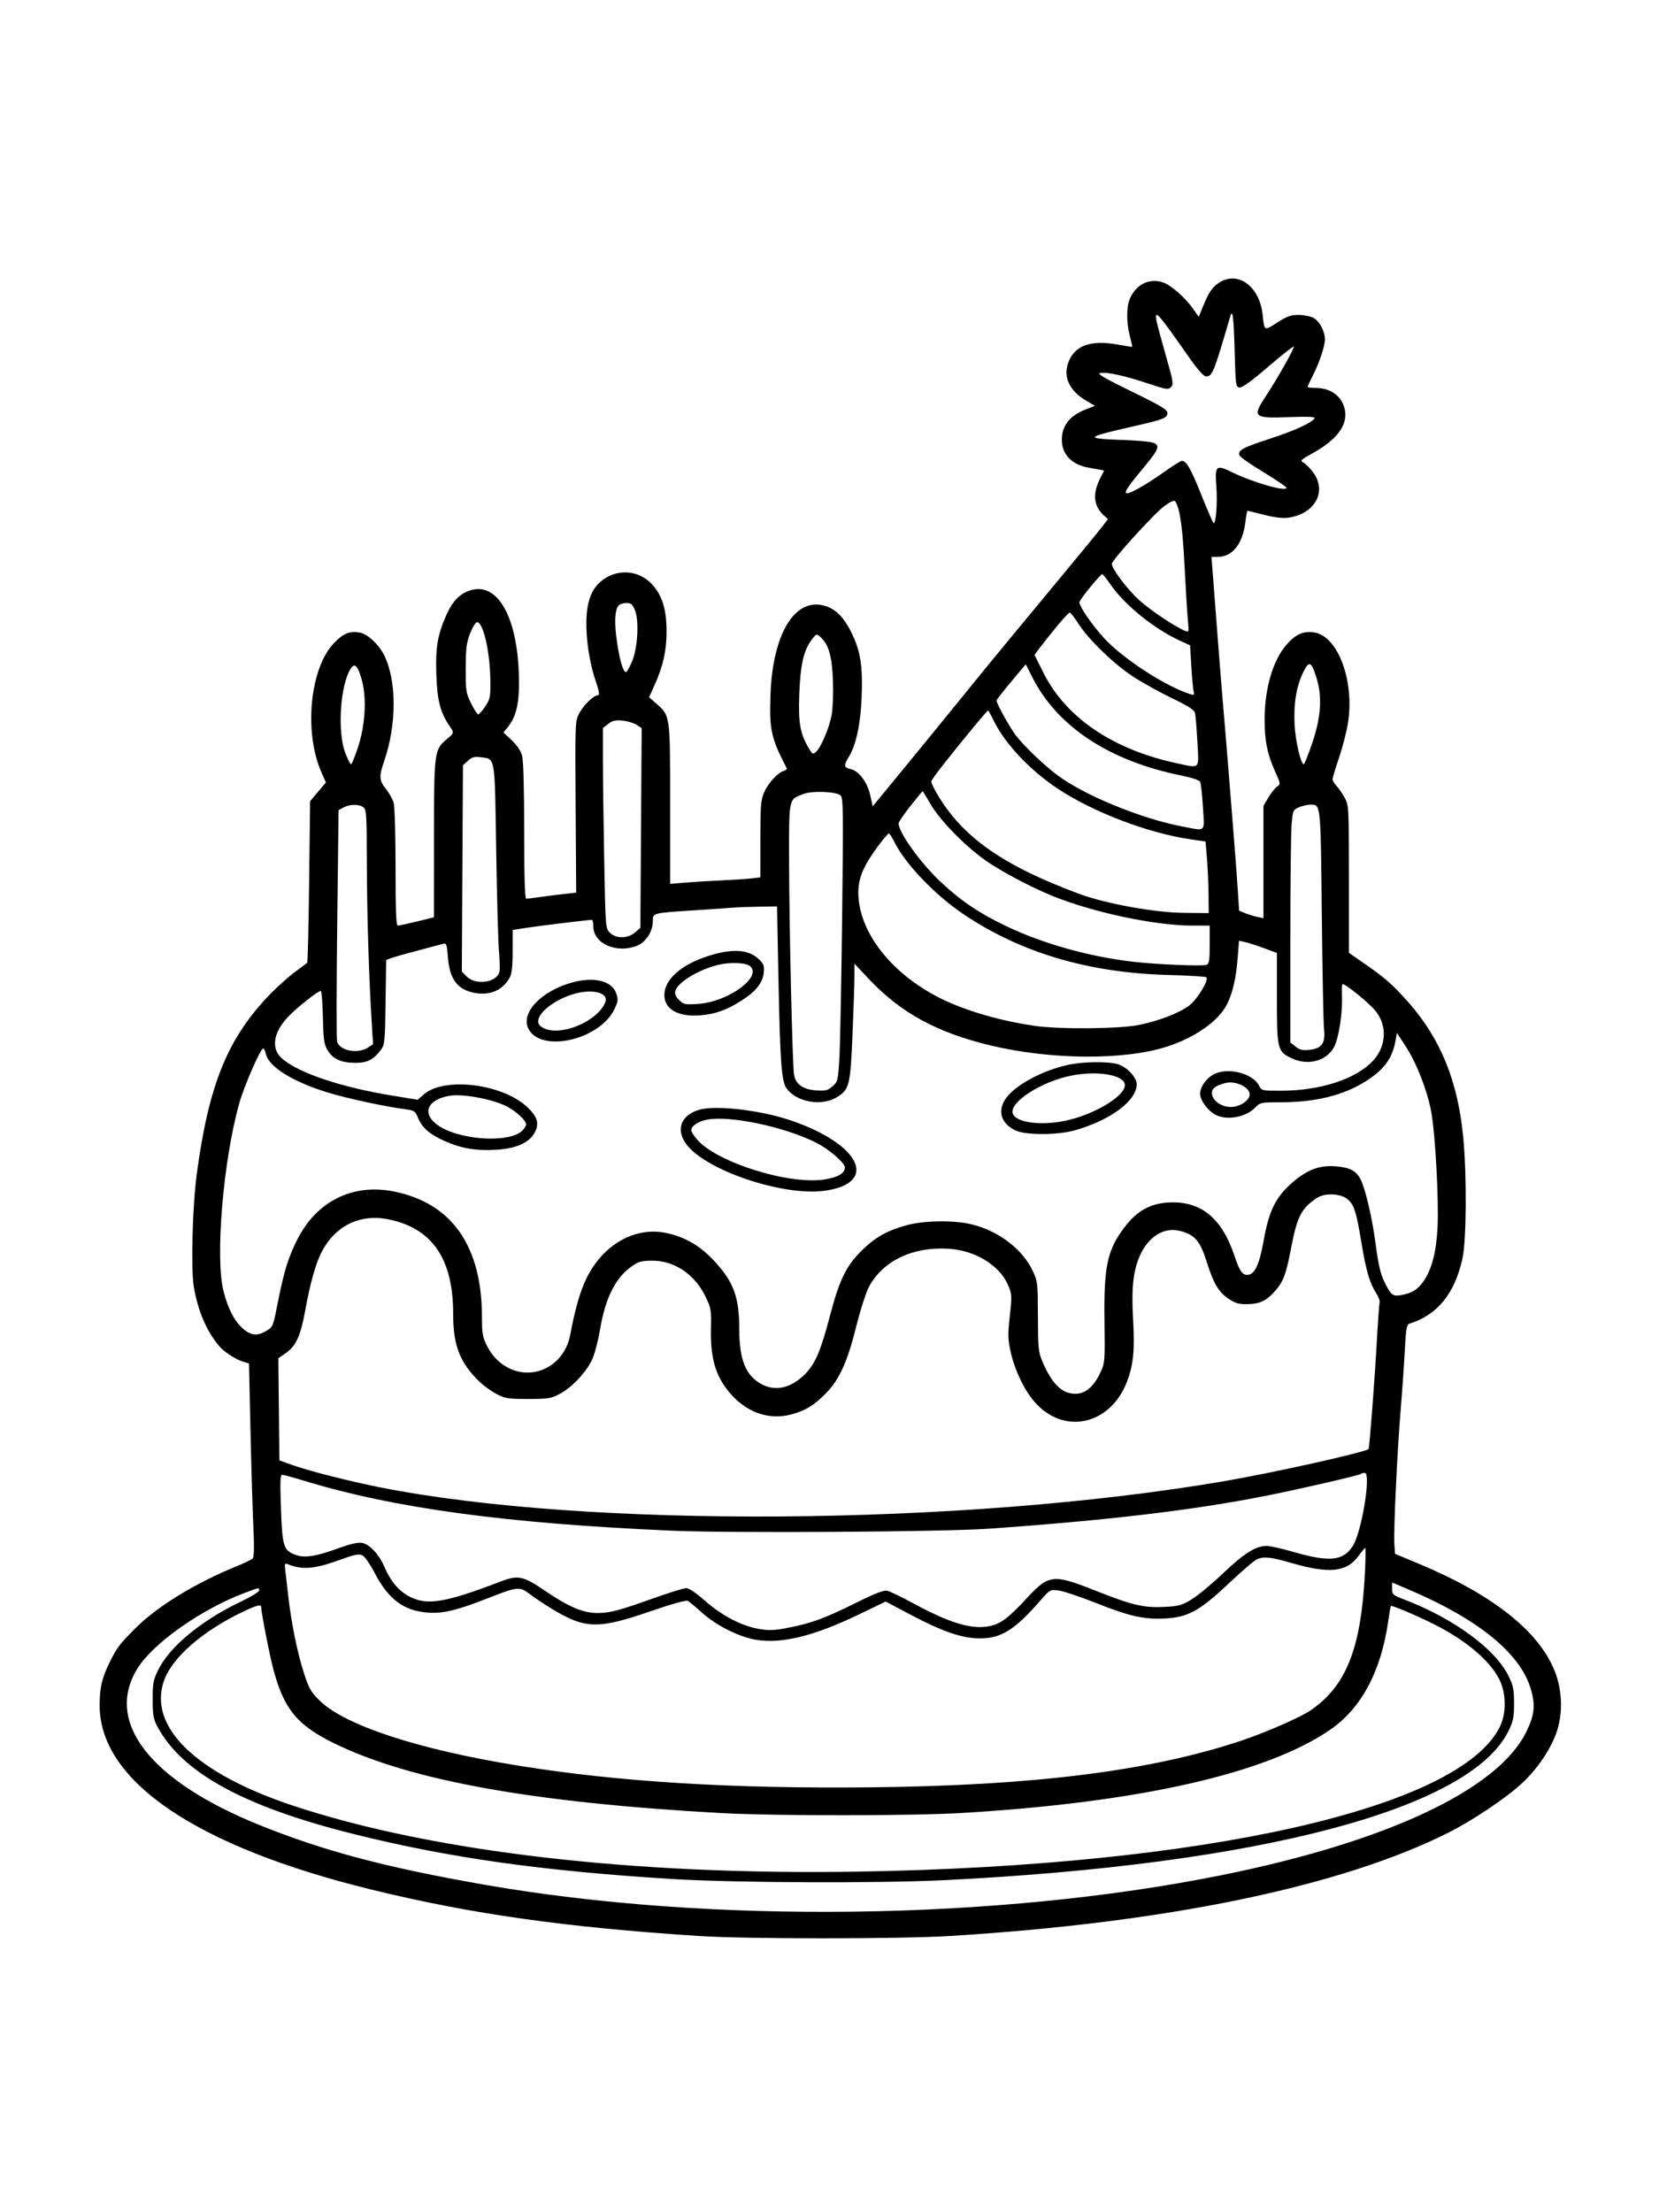 <svg xmlns="http://www.w3.org/2000/svg" width="864" height="1152" viewBox="0 0 864 1152" version="1.1">
	<path d="M 635.304 146.956 C 631.513 149.268, 629.569 152.051, 626.541 159.502 L 624.293 165.031 621.530 161.043 C 617.384 155.061, 609.866 148.441, 605.629 147.043 C 598.449 144.673, 591.567 148.130, 588.360 155.718 C 586.601 159.879, 586.626 168.123, 588.418 175.031 C 589.198 178.037, 589.760 180.555, 589.668 180.627 C 589.576 180.698, 585.900 180.119, 581.500 179.340 C 568.441 177.028, 560.311 179.781, 556.807 187.702 C 553.284 195.668, 556.544 203.304, 565.780 208.717 L 570.247 211.335 565.373 213.241 C 557.040 216.500, 553 221.673, 553 229.082 C 553 236.670, 558.302 242.092, 567.170 243.575 C 569.002 243.881, 571.517 244.337, 572.759 244.587 L 575.019 245.043 573.036 248.930 C 568.880 257.075, 569.496 263.519, 574.898 268.408 L 577.001 270.310 574.297 273.905 C 572.811 275.882, 561.884 289.200, 550.016 303.500 C 530.052 327.553, 517.170 343.151, 511 350.739 C 509.625 352.430, 505.125 357.978, 501 363.067 C 491.081 375.305, 470.616 400.337, 461.665 411.181 L 454.500 419.862 453.225 414.128 C 451.708 407.310, 447.305 401.446, 442.991 400.498 C 439.475 399.726, 439.307 398.649, 442.010 394.216 C 445.863 387.897, 448.163 377.253, 448.732 363.110 C 449.395 346.614, 448.109 338.696, 443.179 328.937 C 439.026 320.715, 434.542 316.548, 428.378 315.183 C 413.447 311.876, 402.404 330.755, 401.276 361.518 C 400.599 379.995, 401.537 384.268, 409.766 400.165 C 409.955 400.531, 409.192 401.122, 408.069 401.478 C 404.878 402.491, 399.945 407.963, 397.880 412.780 C 396.250 416.582, 396 419.810, 396 437.022 L 396 456.877 391.750 457.395 C 389.413 457.679, 382.100 458.165, 375.500 458.474 C 368.900 458.784, 360.238 459.316, 356.250 459.656 L 349 460.276 349 418.598 C 349 371.909, 349.131 372.834, 341.579 366.204 L 338.040 363.097 341.013 356.472 C 345.380 346.738, 347.143 338.769, 347.143 328.761 C 347.143 317.601, 344.990 310.406, 339.930 304.657 C 332.772 296.525, 320.818 295.831, 312.576 303.067 C 306.233 308.637, 304.201 318.548, 305.998 335.157 C 306.648 341.164, 308.300 348.959, 309.939 353.750 C 311.994 359.757, 312.407 362, 311.458 362 C 309.260 362, 304.033 367.025, 301.706 371.376 C 299.513 375.477, 299.502 375.753, 299.787 420.173 L 300.073 464.847 294.287 465.478 C 291.104 465.825, 285.489 466.534, 281.808 467.054 C 278.128 467.575, 274.641 468, 274.058 468 C 273.334 468, 272.998 456.877, 272.994 432.750 C 272.991 410.292, 272.591 396.048, 271.892 393.500 C 271.199 390.971, 269.218 388.022, 266.507 385.481 L 262.219 381.463 264.424 378.697 C 268.857 373.138, 270.450 366.437, 270.293 354 C 269.885 321.672, 259.241 302.493, 244.517 307.555 C 239.347 309.333, 235.639 313.184, 232.619 319.915 C 227.863 330.512, 226.735 337.132, 227.244 351.453 C 227.723 364.914, 229.319 371.057, 234.182 378.154 C 236.550 381.612, 236.537 381.677, 232.858 384.773 C 226.109 390.452, 226.046 390.928, 226.022 436.592 L 226 477.685 217.202 479.842 C 212.363 481.029, 207.863 482, 207.202 482 C 206.293 482, 206 474.633, 206 451.743 C 206 434.885, 205.564 419.967, 205.016 418.055 C 204.474 416.167, 202.674 412.934, 201.016 410.870 C 197.455 406.439, 197.312 404.296, 200.050 396.407 C 206.675 377.316, 206.643 354.191, 199.974 341 C 197.203 335.521, 191.435 330.172, 187.502 329.434 C 182.148 328.430, 178.914 329.726, 173.951 334.865 C 161.404 347.858, 158.152 381.226, 167.391 402.162 L 169.730 407.461 165.615 412.339 L 161.500 417.218 161 459.027 C 160.725 482.022, 160.275 501.055, 160 501.323 C 159.725 501.592, 156.800 503.806, 153.500 506.244 C 150.200 508.681, 144.424 513.849, 140.665 517.726 C 118.583 540.503, 108.678 564.814, 102.461 611.500 C 100.203 628.453, 99.370 661.234, 100.966 670.326 C 103.184 682.962, 107.614 693.245, 114.199 701.041 C 116.574 703.853, 122.451 707.737, 126.094 708.902 L 129.688 710.052 130.431 744.276 C 130.840 763.099, 131.513 785.700, 131.927 794.500 C 132.451 805.651, 132.349 810.826, 131.590 811.576 C 130.990 812.167, 127.350 813.931, 123.500 815.495 C 101.715 824.344, 81.543 836.718, 70.255 848.158 C 61.891 856.635, 60.933 857.911, 57.065 865.722 C 53.052 873.823, 51.875 878.942, 51.895 888.198 C 51.982 927.559, 102.369 961.677, 193.323 983.960 C 245.433 996.726, 294.379 1003.653, 364.500 1008.184 C 388.953 1009.764, 468.606 1009.752, 494.500 1008.165 C 607.624 1001.229, 698.149 982.484, 754.284 954.370 C 766.455 948.275, 783.870 936.642, 792.202 929.041 C 800.662 921.324, 807.950 910.486, 810.947 901.165 C 814.031 891.575, 813.519 879.669, 809.607 869.984 C 801.228 849.242, 777.238 830.329, 739.092 814.392 L 726.500 809.131 726.165 803.816 C 725.725 796.843, 727.712 755.047, 729.508 733.500 C 730.287 724.150, 731.236 710.497, 731.617 703.159 C 732.184 692.214, 732.595 689.731, 733.904 689.331 C 748.483 684.874, 757.541 673.817, 761.618 655.500 C 763.718 646.070, 763.955 612.643, 762.066 592.500 C 759.311 563.132, 750.269 540.865, 733.346 521.780 C 725.326 512.736, 721.179 509.097, 710.419 501.661 L 702.500 496.189 702.500 457.844 C 702.500 420.437, 702.447 419.402, 700.337 415.500 C 699.147 413.300, 697.235 410.506, 696.087 409.292 C 694.939 408.077, 694 406.487, 694 405.758 C 694 405.029, 695.561 399.842, 697.469 394.231 C 699.377 388.620, 701.481 380.274, 702.145 375.683 C 705.310 353.793, 696.502 330.950, 684.263 329.308 C 678.650 328.556, 674.797 330.287, 670.025 335.709 C 662.973 343.720, 658.618 358.507, 658.599 374.500 C 658.586 385.780, 659.965 392.599, 664.139 401.902 C 666.977 408.226, 666.988 408.320, 665.021 409.698 C 663.926 410.465, 661.898 413.023, 660.515 415.384 L 658 419.676 658 448.917 L 658 478.159 654.750 477.466 C 652.962 477.084, 650.109 476.201, 648.408 475.503 L 645.316 474.234 644.657 463.867 C 644.294 458.165, 643.327 445.175, 642.508 435 C 641.689 424.825, 640.337 407.950, 639.503 397.500 C 638.669 387.050, 637.545 373.550, 637.006 367.500 C 636.466 361.450, 635.134 344.800, 634.046 330.500 C 632.958 316.200, 631.809 301.238, 631.493 297.250 L 630.917 290 634.208 289.996 C 641.895 289.988, 647.258 283.163, 648.609 271.671 C 648.975 268.552, 649.476 266, 649.721 266 C 649.966 266, 653.842 266.942, 658.333 268.094 C 663.642 269.454, 667.988 269.986, 670.753 269.612 C 684.649 267.734, 691.227 256.136, 684.031 246.202 C 682.399 243.948, 680.093 241.585, 678.909 240.951 C 676.899 239.876, 677.215 239.544, 683.627 235.999 C 696.032 229.142, 701.784 221.601, 700.484 213.903 C 699.245 206.574, 693.308 202, 685.032 202 C 682.814 202, 681 201.760, 681 201.467 C 681 201.173, 682.184 198.596, 683.632 195.739 C 687.182 188.733, 690 180.328, 690 176.745 C 690 172.432, 687.138 167.123, 683.915 165.456 C 682.366 164.655, 678.897 164, 676.205 164 C 672.193 164, 670.194 164.721, 665.123 167.999 C 658.318 172.397, 658.476 172.480, 657.605 164.028 C 656.103 149.442, 645.074 140.999, 635.304 146.956 M 640.730 164.710 C 632 194.527, 631.403 196, 628.062 196 C 626.783 196, 623.607 192.336, 618.270 184.704 C 602.843 162.643, 601.153 160.790, 602.354 167.250 C 602.686 169.037, 604.862 177.140, 607.188 185.255 C 611.043 198.701, 611.278 200.151, 609.839 201.590 C 608.399 203.029, 607.330 202.858, 597.793 199.667 C 585.843 195.668, 576.476 193.621, 572.935 194.234 C 571.080 194.555, 574.970 196.838, 589.250 203.808 C 604.468 211.237, 608 213.346, 608 215.002 C 608 217.590, 606.098 218.386, 592.500 221.487 C 572.135 226.131, 568.234 227.334, 571.022 228.110 C 572.385 228.490, 577.325 228.894, 582 229.009 C 586.675 229.123, 593.200 229.506, 596.500 229.859 C 604.812 230.747, 604.813 232.402, 596.502 242.391 C 587.909 252.717, 585.637 255.970, 586.450 256.784 C 587.436 257.770, 596.338 252.841, 605.914 246.006 C 610.541 242.703, 614.859 240, 615.509 240 C 617.876 240, 620.173 244.004, 625.615 257.613 C 628.670 265.251, 631.516 271.863, 631.940 272.306 C 633.185 273.606, 634.118 262.239, 633.482 253.531 C 632.667 242.375, 633.235 241.821, 641.408 245.806 C 652.571 251.249, 670 256.254, 670 254.016 C 670 253.544, 664.617 249.892, 658.038 245.900 C 651.459 241.908, 645.826 237.990, 645.521 237.194 C 644.499 234.531, 647.111 233.084, 661.224 228.497 C 674.349 224.231, 683.139 220.201, 684.648 217.760 C 685.096 217.036, 680.918 216.867, 671.210 217.216 C 652.706 217.882, 652.025 217.244, 659.355 206.113 C 665.475 196.820, 674.358 181.024, 673.786 180.452 C 673.522 180.189, 667.510 184.947, 660.424 191.026 C 651.704 198.508, 646.889 201.985, 645.521 201.790 C 643.596 201.514, 643.476 200.610, 643 182.830 C 642.529 165.226, 641.944 160.563, 640.730 164.710 M 606.458 263.480 C 601.479 267.019, 579.120 291.580, 579.042 293.595 C 578.945 296.115, 587.127 306.955, 593.397 312.614 C 599.376 318.011, 612.429 326.692, 617.474 328.628 C 619.149 329.271, 619.246 328.851, 618.677 323.414 C 618.337 320.161, 617.546 307.375, 616.920 295 C 615.891 274.668, 614.524 264.947, 612.171 261.243 C 611.578 260.309, 610.107 260.885, 606.458 263.480 M 567.938 305.554 C 564.947 309.158, 562.358 312.740, 562.185 313.512 C 561.775 315.339, 568.480 325.176, 574.994 332.303 C 584.676 342.896, 607.198 357.541, 619.849 361.468 C 621.817 362.079, 622.112 361.898, 621.670 360.349 C 621.380 359.332, 620.837 353.448, 620.464 347.274 L 619.785 336.048 614.429 333.596 C 601.117 327.502, 585.720 315.048, 578.454 304.498 C 576.372 301.474, 574.377 299, 574.022 299 C 573.667 299, 570.930 301.949, 567.938 305.554 M 322.166 315.300 C 320.131 317.752, 319.855 324.511, 321.377 334.594 C 322.852 344.364, 324.557 350, 326.037 350 C 326.431 350, 327.789 347.637, 329.055 344.750 C 332.095 337.815, 332.961 323.236, 330.660 317.729 C 329.364 314.627, 328.610 314, 326.173 314 C 324.563 314, 322.760 314.585, 322.166 315.300 M 550.326 326.250 C 547.057 330.238, 543.117 335.188, 541.572 337.251 L 538.761 341.003 543.368 350.251 C 555.084 373.770, 579.777 390.471, 613.315 397.559 C 625.225 400.077, 624.401 400.984, 623.593 386.250 C 623.208 379.238, 622.648 372.506, 622.349 371.292 C 621.944 369.650, 618.874 367.675, 610.379 363.590 C 604.096 360.569, 595.027 355.540, 590.227 352.416 C 580.139 345.849, 566.903 333.055, 561.606 324.750 C 559.589 321.587, 557.563 319, 557.104 319 C 556.645 319, 553.595 322.262, 550.326 326.250 M 244.868 329.750 C 242.942 334.618, 242.586 337.417, 242.546 348 C 242.503 359.739, 242.672 360.850, 245.324 366.250 C 246.877 369.413, 248.558 372, 249.059 372 C 249.561 372, 251.216 370.119, 252.736 367.820 C 255.305 363.936, 255.490 362.965, 255.363 354.070 C 255.150 339.201, 251.662 324, 248.463 324 C 247.738 324, 246.120 326.587, 244.868 329.750 M 422.696 333.186 C 418.508 338.730, 416.823 346.182, 416.265 361.624 C 415.723 376.651, 416.661 381.921, 421.264 389.724 C 423.107 392.847, 423.373 392.972, 425.011 391.490 C 427.593 389.154, 431.874 379.045, 433.123 372.334 C 433.721 369.125, 434.022 361.100, 433.792 354.500 C 433.349 341.758, 431.557 335.511, 427.245 331.686 C 425.247 329.913, 425.143 329.947, 422.696 333.186 M 678.651 350.206 C 675.119 357.572, 673.680 366.307, 674.204 377.205 C 674.613 385.699, 677.453 398, 679.006 398 C 679.359 398, 681.367 392.938, 683.470 386.750 C 688.026 373.345, 688.689 362.575, 685.562 352.762 C 682.866 344.300, 681.692 343.866, 678.651 350.206 M 182.645 348.183 C 177.132 356.764, 175.591 381.338, 179.882 392.250 C 181.126 395.413, 182.451 398, 182.826 398 C 183.201 398, 184.811 394.063, 186.404 389.250 C 190.195 377.799, 191.047 363.772, 188.520 354.436 C 186.416 346.663, 184.756 344.897, 182.645 348.183 M 526.613 354.994 C 522.426 359.985, 519.002 364.390, 519.005 364.784 C 519.017 366.509, 526.483 379.867, 529.495 383.550 C 534.414 389.567, 543.710 398.410, 550.500 403.533 C 564.494 414.090, 594.217 426.308, 615.926 430.426 C 628.339 432.781, 627.305 433.777, 626.483 420.250 C 626.090 413.788, 625.422 407.860, 624.998 407.078 C 624.555 406.260, 620.327 404.867, 615.049 403.801 C 577.672 396.250, 550.516 378.299, 537.583 352.594 L 534.226 345.921 526.613 354.994 M 507.774 377.750 C 493.278 395.307, 485 405.944, 485 407.011 C 485 407.634, 486.212 410.249, 487.692 412.822 C 500.825 435.640, 521.901 450.571, 562 465.460 C 575.791 470.580, 601.256 475.209, 616.500 475.366 L 629.500 475.500 629.394 465.500 C 629.335 460, 628.961 451.609, 628.563 446.853 L 627.838 438.206 619.874 437.042 C 597.836 433.820, 569.259 422.908, 550.842 410.683 C 536.367 401.075, 523.427 387.337, 517.552 375.337 C 516.114 372.402, 514.766 370, 514.555 370 C 514.345 370, 511.293 373.488, 507.774 377.750 M 316.750 376.974 L 314 379.145 314.002 395.823 C 314.002 404.995, 314.302 428.458, 314.668 447.961 C 315.327 483.160, 315.349 483.440, 317.621 485.711 C 320.805 488.896, 326.914 488.838, 330.694 485.587 L 333.500 483.174 333.841 431.170 L 334.181 379.165 331.534 377.430 C 330.078 376.476, 326.774 375.495, 324.193 375.249 C 320.448 374.893, 318.944 375.242, 316.750 376.974 M 243.734 396.143 L 241.106 398.500 240.813 452.237 L 240.520 505.975 243.045 508.500 C 247.903 513.358, 259.126 511.594, 260.155 505.811 C 260.381 504.540, 260.237 499.675, 259.835 495 C 259.432 490.325, 258.791 466.599, 258.409 442.275 C 257.630 392.736, 258.075 395.356, 250.258 394.308 C 247.119 393.887, 245.851 394.243, 243.734 396.143 M 418.591 413.416 C 410.555 416.413, 410.890 414.828, 410.958 449.579 C 411.023 483.026, 412.689 554.571, 413.519 559.590 C 414.346 564.584, 418.101 567.307, 424.833 567.794 C 429.903 568.161, 431.003 567.901, 433.508 565.746 C 436.252 563.387, 436.409 562.781, 437.110 551.889 C 437.513 545.625, 438.174 512.375, 438.580 478 C 439.242 421.808, 439.158 415.369, 437.745 414.199 C 435.314 412.188, 423.209 411.693, 418.591 413.416 M 474.133 419.736 C 470.760 423.990, 468 428.058, 468 428.775 C 468 433.445, 479.071 448.963, 489.408 458.782 C 499.845 468.696, 509.621 475.363, 523.500 482.030 C 543.068 491.430, 567.201 498.215, 590.500 500.868 C 602.754 502.263, 626.218 503.237, 628.302 502.438 C 629.741 501.885, 630 500.277, 630 491.893 L 630 482 620.993 482 C 601.345 482, 568.464 474.974, 547.500 466.296 C 537.021 461.958, 524.118 455.203, 515.172 449.372 C 504.352 442.319, 489.827 427.750, 484.618 418.725 C 482.483 415.026, 480.631 412, 480.502 412 C 480.372 412, 477.507 415.481, 474.133 419.736 M 178.912 420.487 L 176.324 421.894 175.628 480.887 C 175.245 513.333, 175.206 540.974, 175.542 542.312 C 176.753 547.135, 186.253 549.030, 191.613 545.518 L 194.292 543.763 193.595 532.631 C 192.117 509.016, 191.091 475.380, 191.046 449.110 C 191.004 424.230, 190.840 421.599, 189.250 420.392 C 186.976 418.666, 182.181 418.710, 178.912 420.487 M 676.406 420.425 C 673.428 421.722, 673.288 422.061, 672.656 429.537 C 672.295 433.808, 672 461.051, 672 490.078 L 672 542.855 674.750 545.025 C 676.943 546.756, 678.403 547.094, 681.961 546.697 C 688.393 545.978, 690.341 543.248, 689.563 536.040 C 689.235 532.993, 688.706 506.077, 688.389 476.228 C 687.762 417.189, 687.953 418.955, 682.179 419.039 C 680.705 419.061, 678.108 419.684, 676.406 420.425 M 457.130 440.825 C 449.760 450.767, 447.022 457.211, 447.010 464.645 C 446.975 486.815, 467.034 510.593, 496 522.717 C 508.468 527.936, 522.999 531.848, 538.500 534.158 C 551.487 536.094, 583.292 535.822, 593.456 533.688 C 603.940 531.487, 614.159 527.512, 619.324 523.627 C 623.546 520.452, 629.727 510.272, 628.257 508.915 C 627.841 508.531, 618.950 507.990, 608.500 507.713 C 566.964 506.613, 531.691 496.164, 501.893 476.133 C 486.871 466.035, 471.276 449.722, 465.676 438.250 C 464.535 435.913, 463.284 434, 462.895 434 C 462.507 434, 459.913 437.071, 457.130 440.825 M 382 472.636 C 380.075 472.809, 371.075 473.432, 362 474.019 C 339.581 475.470, 340 475.362, 340 479.693 C 340 485.004, 336.398 490.623, 331.821 492.455 C 321.106 496.742, 309 491.390, 309 482.365 C 309 480.514, 308.663 479.004, 308.250 479.009 C 306.227 479.034, 280.610 482.147, 274.250 483.141 L 267 484.274 267 495.187 C 267 502.611, 266.551 506.963, 265.595 508.800 C 262.082 515.551, 255.354 518.566, 247.200 517.043 C 238.224 515.366, 234.143 509.932, 233.279 498.508 C 232.803 492.214, 232.441 491.033, 231.104 491.411 C 230.222 491.660, 224.258 493.239, 217.850 494.919 C 211.443 496.599, 205.055 498.409, 203.655 498.941 L 201.109 499.909 200.804 521.884 C 200.522 542.256, 200.350 544.060, 198.438 546.618 C 194.557 551.811, 191.354 553.467, 185.199 553.463 C 177.764 553.458, 173.541 551.607, 170.759 547.132 C 168.757 543.913, 168.461 541.936, 168.154 529.750 C 167.964 522.188, 167.491 516, 167.104 516 C 165.562 516, 154.229 524.991, 149.892 529.656 C 142.069 538.068, 141.046 546.336, 147.188 551.505 C 155.939 558.868, 177.882 566.205, 203.882 570.461 L 217.500 572.690 220.737 569.887 C 231.466 560.595, 261.866 564.391, 274.731 576.629 C 279.958 581.601, 280.955 585.198, 278.406 589.883 C 275.527 595.175, 268.682 598.158, 258.072 598.747 C 247.486 599.333, 239.704 597.942, 230.920 593.893 C 223.361 590.409, 219.826 587.223, 217.596 581.885 C 216.199 578.541, 215.687 578.218, 210.793 577.588 C 200.532 576.267, 180.385 571.907, 170.534 568.875 C 152.426 563.302, 139.926 555.493, 138.465 548.840 C 138.122 547.278, 137.495 546, 137.071 546 C 135.657 546, 127.188 565.387, 124.621 574.500 C 116.211 604.364, 111.960 655.274, 116.439 672.500 C 118.846 681.757, 122.073 687.979, 126.471 691.840 C 130.645 695.505, 134.092 695.851, 138.661 693.065 C 142.268 690.866, 142.141 691.195, 145.048 676.500 C 147.976 661.692, 150.446 653.956, 155.140 644.887 C 165.292 625.273, 183.948 616.184, 205.235 620.482 C 235.384 626.569, 251 648.903, 251 685.935 C 251 694.336, 251.340 696.290, 253.588 700.801 C 258.827 711.314, 269.671 716.773, 280 714.098 C 288.654 711.857, 295.178 704.604, 296.937 695.271 C 299.575 681.264, 302.172 672.300, 305.604 665.356 C 314.110 648.141, 330.626 638.755, 346.684 642.010 C 356.330 643.965, 364.278 648.492, 371.492 656.139 C 382.006 667.284, 385 675.238, 385 692.023 C 385 708.310, 388.454 716.640, 397.018 721.009 C 404.167 724.656, 412.095 722.725, 419.202 715.605 C 424.513 710.284, 427.413 703.584, 432.009 686.018 C 437.066 666.689, 440.531 659.423, 448.443 651.551 C 455.609 644.423, 461.746 640.909, 471.983 638.072 C 481.038 635.563, 496.425 635.305, 505.760 637.506 C 519.810 640.818, 532.490 650.407, 537.797 661.732 C 540.415 667.318, 540.501 668.069, 540.539 685.500 C 540.575 701.755, 540.793 704.012, 542.787 708.782 C 547.100 719.095, 551.852 724.506, 557.532 725.572 C 564.093 726.803, 569.185 723.201, 573.201 714.488 C 575.408 709.700, 575.488 708.639, 575.209 688 C 574.821 659.305, 576.670 650.753, 585.849 638.797 C 592.048 630.722, 598.773 626.892, 607.900 626.239 C 625.009 625.015, 636.255 633.932, 642.910 654 C 645.599 662.107, 647.175 664.256, 650.118 663.830 C 653.647 663.319, 655.959 658.129, 658.158 645.780 C 660.820 630.833, 664.195 623.801, 672.175 616.580 C 680.278 609.247, 687.139 606.583, 695.888 607.374 C 703.168 608.031, 706.267 609.683, 708.568 614.131 C 711.152 619.128, 714.831 635.081, 716.562 648.796 C 717.644 657.371, 718.932 663.125, 720.523 666.500 C 724.258 674.419, 725.200 675.237, 729.656 674.429 C 735.403 673.388, 738.332 671.572, 741.395 667.151 C 745.717 660.915, 748.043 651.917, 748.673 639 C 749.360 624.915, 747.558 591.464, 745.467 579.469 C 743.538 568.411, 737.718 553.427, 731.930 544.620 L 727.500 537.879 726.833 541.690 C 725.195 551.050, 720.868 557.009, 711.340 563.027 C 699.686 570.387, 685.108 574, 667.064 574 C 656.993 574, 656.211 574.147, 654.053 576.444 C 649.035 581.785, 639.164 583.688, 633.002 580.501 C 629.062 578.463, 625 572.910, 625 569.560 C 625 566.067, 628.280 561.424, 632.167 559.413 C 639.434 555.656, 652.323 558.857, 655.624 565.239 C 657.036 567.971, 657.155 568, 666.938 568 C 687.775 568, 706.480 561.853, 715.280 552.112 C 721.953 544.725, 722.499 534.424, 716.623 526.737 C 713.452 522.589, 699.997 511.670, 699.127 512.539 C 698.866 512.801, 698.760 515.653, 698.892 518.877 C 699.254 527.749, 697.154 540.960, 694.676 545.401 C 690.628 552.657, 680.982 555.106, 672.544 551.021 C 665.275 547.503, 665 546.360, 665 519.712 L 665 496.232 658.250 493.740 C 654.538 492.370, 650.097 490.945, 648.383 490.574 L 645.266 489.899 644.549 499.061 C 643.739 509.412, 641.928 517.260, 639.045 522.911 C 634.552 531.719, 622.690 540.137, 608 544.941 C 585.863 552.181, 547.582 551.971, 516 544.437 C 488.036 537.766, 469.088 527.440, 452.549 509.859 L 445 501.834 444.979 508.667 C 444.968 512.425, 444.520 526.002, 443.985 538.837 C 442.875 565.434, 442.328 567.552, 435.532 571.534 C 427.564 576.204, 414.797 573.867, 409.647 566.795 C 406.991 563.149, 406.270 553.229, 405.387 508.250 L 404.676 472 395.088 472.160 C 389.815 472.248, 383.925 472.462, 382 472.636 M 372 496.894 C 355.961 501.272, 346 509.445, 346 518.228 C 346 525.606, 353.310 529.683, 364.810 528.719 C 372.609 528.065, 378.230 526.063, 386 521.170 C 393.472 516.465, 397.139 511.943, 397.730 506.707 C 398.137 503.092, 397.811 502.083, 395.480 499.752 C 390.534 494.807, 383.005 493.891, 372 496.894 M 373.773 502.500 C 363.474 505.096, 352.852 511.635, 351.685 516.098 C 351.307 517.542, 351.934 519.025, 353.646 520.737 C 355.990 523.080, 356.670 523.220, 363.585 522.776 C 379.189 521.775, 397.258 508.609, 390.606 503.088 C 388.368 501.231, 379.971 500.937, 373.773 502.500 M 298.265 511.542 C 282.082 515.900, 271.127 527.277, 275.132 535.566 C 281.388 548.518, 312.174 541.667, 319.956 525.591 C 321.892 521.591, 322.018 520.583, 320.972 517.416 C 318.808 510.859, 309.623 508.483, 298.265 511.542 M 297.500 518.015 C 287.170 521.474, 279.078 528.520, 280.455 532.858 C 280.865 534.150, 282.549 535.384, 284.838 536.070 C 294.612 538.998, 311.878 530.923, 315.249 521.847 C 317.172 516.667, 307.658 514.613, 297.500 518.015 M 556.364 554.493 C 542.520 557.504, 528.191 565.338, 523.547 572.435 C 519.423 578.735, 521.408 584.991, 528.675 588.601 C 533.947 591.219, 550.785 591.192, 560 588.550 C 578.543 583.235, 592 573.156, 592 564.584 C 592 561.051, 586.827 555.564, 582.182 554.173 C 577.083 552.645, 564.124 552.806, 556.364 554.493 M 558.083 560.086 C 542.366 563.170, 525.582 573.958, 527.432 579.786 C 529.058 584.907, 543.714 586.526, 557.208 583.075 C 572.190 579.243, 586.568 570.001, 585.811 564.689 C 585.101 559.695, 571.542 557.445, 558.083 560.086 M 637.942 564.032 C 632.727 565.444, 630.865 567.011, 631.190 569.718 C 631.621 573.309, 636.202 576.455, 641 576.455 C 645.436 576.455, 650.335 573.398, 650.794 570.344 C 651.392 566.365, 643.551 562.514, 637.942 564.032 M 234 570.633 C 222.650 572.641, 219.618 579.556, 227.463 585.540 C 238.009 593.583, 264.692 595.594, 271.890 588.888 C 273.051 587.807, 274 586.299, 274 585.538 C 274 583.219, 267.819 577.809, 262.513 575.483 C 254.342 571.901, 240.317 569.515, 234 570.633 M 363.942 577.948 C 353.702 581.055, 351.527 589.768, 359.007 597.713 C 371.487 610.968, 409.382 622.951, 429.663 620.056 C 457.891 616.027, 448.018 595.750, 411.835 583.444 C 395.984 578.053, 372.484 575.356, 363.942 577.948 M 368.110 583.071 C 363.518 583.984, 360 586.391, 360 588.620 C 360 589.341, 361.410 591.536, 363.133 593.499 C 373.591 605.410, 410.798 617.051, 429.331 614.210 C 436.383 613.129, 440 611, 440 607.930 C 440 605.531, 431.708 598.397, 425 595.024 C 408.526 586.741, 379.906 580.727, 368.110 583.071 M 686 623.742 C 677.827 629.093, 675.577 633.380, 672.480 649.505 C 669.736 663.792, 668.431 667.301, 663.977 672.374 C 659.574 677.388, 655.997 679.064, 649.531 679.141 C 645.151 679.193, 643.285 678.652, 639.821 676.326 C 634.692 672.881, 631.941 668.261, 628.558 657.413 C 625.012 646.038, 622.101 642.727, 614.024 640.883 C 605.984 639.047, 598.026 644.078, 593.715 653.723 C 590.129 661.746, 589.167 670.746, 590.121 687.328 C 591.019 702.924, 590.270 710.640, 587.023 719.252 C 578.433 742.037, 554.191 747.521, 538.892 730.140 C 533.562 724.085, 528.483 713.554, 526.407 704.254 C 524.878 697.404, 524.819 695.197, 525.897 685.322 C 527.066 674.616, 527.026 673.930, 524.939 669.080 C 520.569 658.923, 507.969 651.209, 494.249 650.294 C 475.564 649.047, 459.991 656.414, 452.598 669.997 C 451.066 672.813, 448.094 682.065, 445.920 690.785 C 441.371 709.039, 437.146 718.394, 430.291 725.391 C 423.955 731.860, 419.249 734.721, 411.819 736.625 C 400.798 739.448, 389.713 735.837, 381.264 726.670 C 372.973 717.676, 369.894 707.974, 370.260 691.993 C 370.491 681.899, 370.370 681.221, 367.200 674.769 C 361.671 663.514, 351.165 656.500, 339.836 656.500 C 334.042 656.500, 332.618 656.892, 328.925 659.500 C 320.441 665.492, 315.194 676.059, 312.433 692.713 C 311.541 698.096, 309.760 704.848, 308.475 707.718 C 305.489 714.391, 297.946 722.457, 291.520 725.850 C 286.932 728.272, 285.511 728.500, 275 728.500 C 264.490 728.500, 263.070 728.272, 258.500 725.854 C 255.750 724.398, 251.769 721.522, 249.654 719.462 C 239.411 709.488, 236 700.643, 236 684.055 C 236 655.599, 225.156 639.703, 202.539 635.008 C 187.424 631.870, 174.334 638.356, 167.233 652.500 C 164.346 658.250, 161.420 668.786, 159.040 682 C 156.596 695.569, 154.198 700.898, 148.878 704.584 L 144.968 707.294 145.234 733.890 L 145.500 760.486 152 762.827 C 160.465 765.876, 181.829 771.323, 197.740 774.490 C 305.524 795.940, 500.990 794.580, 636.872 771.435 C 662.529 767.064, 710.734 756.346, 712.740 754.566 C 713.200 754.158, 715.952 718.363, 717.011 699 C 717.598 688.275, 718.279 678.918, 718.524 678.206 C 718.770 677.495, 717.900 675.245, 716.592 673.206 C 713.300 668.078, 711.418 661.578, 709.016 647.045 C 706.326 630.767, 705.235 627.376, 701.747 624.441 C 698.229 621.480, 690.011 621.115, 686 623.742 M 708.812 767.521 C 708.081 768.252, 676.419 775.542, 659.016 778.986 C 621.308 786.448, 576.355 791.767, 514.500 796.087 C 490.787 797.743, 380.181 798.419, 349.834 797.093 C 263.244 793.309, 205.009 785.376, 157.889 770.944 C 152.603 769.325, 147.695 768, 146.982 768 C 145.944 768, 145.813 771.544, 146.327 785.740 C 147.042 805.522, 147.650 807.401, 154.094 809.732 C 158.703 811.400, 164.525 810.500, 175.954 806.352 C 182.703 803.903, 186.430 803.060, 188.674 803.475 C 192.486 804.180, 197.415 809.470, 200.102 815.739 C 203.463 823.579, 207.955 828.831, 213.705 831.644 C 222.879 836.133, 232.080 834.523, 261.500 823.283 C 269.743 820.133, 272.786 820.818, 283.661 828.268 C 295.883 836.641, 303.613 839.948, 311 839.964 C 317.585 839.979, 322.011 838.813, 340.842 832.107 C 348.730 829.298, 356.198 827, 357.437 827 C 358.791 827, 362.645 829.612, 367.095 833.547 C 375.895 841.328, 386.147 846.691, 395.180 848.238 C 400.633 849.172, 403.221 849.073, 410.456 847.651 C 422.705 845.244, 429.469 842.765, 445.500 834.805 C 455.433 829.873, 460.226 828.002, 462 828.363 C 463.375 828.644, 469.624 831.656, 475.887 835.056 C 498.018 847.074, 510.425 849.877, 520.307 845.093 C 523.375 843.608, 528.005 839.560, 533.628 833.445 C 546.334 819.630, 547.998 819.407, 570.863 828.458 C 589.599 835.875, 595.590 837.292, 606.125 836.800 C 613.807 836.440, 615.375 836.019, 620.480 832.948 C 623.632 831.052, 631.073 824.884, 637.015 819.241 C 647.972 808.839, 653.977 805.062, 659.621 805.022 C 661.337 805.010, 667.412 806.357, 673.121 808.015 C 692.332 813.596, 699.419 812.937, 704.513 805.094 C 709.156 797.944, 714.219 767, 710.746 767 C 709.969 767, 709.099 767.235, 708.812 767.521 M 707.471 810.293 C 701.388 818.670, 692.373 819.629, 672.800 813.983 C 661.866 810.830, 658.575 810.451, 654.746 811.906 C 653.435 812.405, 646.866 818.009, 640.148 824.360 C 624.601 839.058, 618.534 842.343, 606.025 842.835 C 595.147 843.263, 588.114 841.622, 569.856 834.397 C 561.960 831.273, 553.551 828.493, 551.169 828.219 C 546.962 827.736, 546.706 827.874, 542.169 833.084 C 528.472 848.816, 521.340 853.282, 510.085 853.176 C 500.903 853.090, 490.937 849.671, 474.369 840.925 L 461.238 833.993 447.869 840.456 C 424.370 851.817, 407.587 856.045, 394.152 853.989 C 385.327 852.638, 373.037 846.537, 365.619 839.823 C 362.384 836.895, 359.096 834.126, 358.312 833.669 C 357.403 833.138, 350.313 835.097, 338.694 839.089 C 311.370 848.477, 304.853 848.321, 287.513 837.862 C 283.750 835.592, 278.627 832.176, 276.130 830.270 C 270.594 826.044, 269.760 826.121, 253.851 832.342 C 237.711 838.652, 230.838 840.303, 222.984 839.755 C 210.336 838.873, 202.289 832.893, 195.065 819.007 C 192.631 814.329, 189.900 810.456, 188.627 809.876 C 186.906 809.092, 184.569 809.543, 178.068 811.916 C 163.858 817.102, 157.527 817.685, 149.799 814.520 C 148.356 813.929, 148.161 814.331, 148.516 817.162 C 148.746 818.998, 149.435 825, 150.048 830.500 C 151.648 844.858, 154.710 860.068, 158.184 870.915 C 160.823 879.155, 161.843 880.970, 166.350 885.454 C 179.398 898.436, 217.890 911.065, 270 919.462 C 322.446 927.912, 380.799 931.493, 453.683 930.734 C 538.400 929.852, 598.759 922.276, 646.033 906.593 C 658.666 902.402, 677.053 894.395, 682.420 890.748 C 701.136 878.030, 708.882 858.425, 710.863 818.750 C 711.213 811.737, 711.275 806.027, 711 806.061 C 710.725 806.094, 709.137 807.999, 707.471 810.293 M 725 827.293 C 725 830.317, 725.374 830.654, 731.250 832.903 C 756.920 842.733, 778.488 858.475, 785.500 872.500 C 788.127 877.755, 788.500 879.556, 788.500 887 C 788.500 894.382, 788.113 896.288, 785.560 901.489 C 765.637 942.065, 655.993 971.002, 491.500 979.096 C 457.545 980.766, 382.803 980.467, 351 978.534 C 282.952 974.397, 233.793 967.474, 183.960 955.013 C 126.891 940.742, 94.658 923.042, 81.893 898.965 C 79.886 895.181, 79.524 893.052, 79.513 885 C 79.501 876.516, 79.812 874.865, 82.416 869.562 C 88.335 857.506, 104.743 843.937, 125.235 834.149 C 130.589 831.592, 134.976 828.938, 134.985 828.250 C 135.005 826.615, 135.121 826.595, 127.309 829.536 C 104.980 837.940, 79.885 855.587, 71.713 868.631 C 54.203 896.581, 77.978 927.269, 135 950.319 C 168.502 963.861, 200.717 972.420, 252 981.402 C 369.508 1001.984, 519.513 1000.046, 636.425 976.436 C 722.428 959.067, 780.170 931.898, 794.871 901.881 C 799.226 892.990, 799.743 887.804, 797.132 879.208 C 791.507 860.688, 769.587 842.971, 733.250 827.572 L 725 824.076 725 827.293 M 127.027 839.064 C 105.776 849.117, 89.776 862.973, 85.459 875.062 C 76.839 899.202, 102.033 923.581, 153 940.417 C 225.761 964.451, 330.375 976.605, 447.500 974.630 C 627.325 971.598, 759.653 941.770, 781 899.456 C 784.639 892.243, 784.513 881.581, 780.703 874.260 C 775.495 864.251, 762.927 853.792, 746.084 845.448 C 736.747 840.822, 724.848 835.819, 724.355 836.312 C 724.185 836.481, 723.575 839.968, 722.998 844.060 C 719.315 870.190, 709.020 889.534, 692.876 900.658 C 659.602 923.587, 593.332 938.590, 501 944.098 C 475.133 945.641, 403.043 945.666, 375.500 944.142 C 277.746 938.733, 214.076 927.283, 174.316 907.962 C 154.884 898.519, 147.904 890.089, 142.402 869.418 C 140.333 861.642, 136.033 839.678, 136.007 836.750 C 135.994 835.354, 133.522 835.991, 127.027 839.064" stroke="none" fill="black" fill-rule="evenodd"/>
</svg>